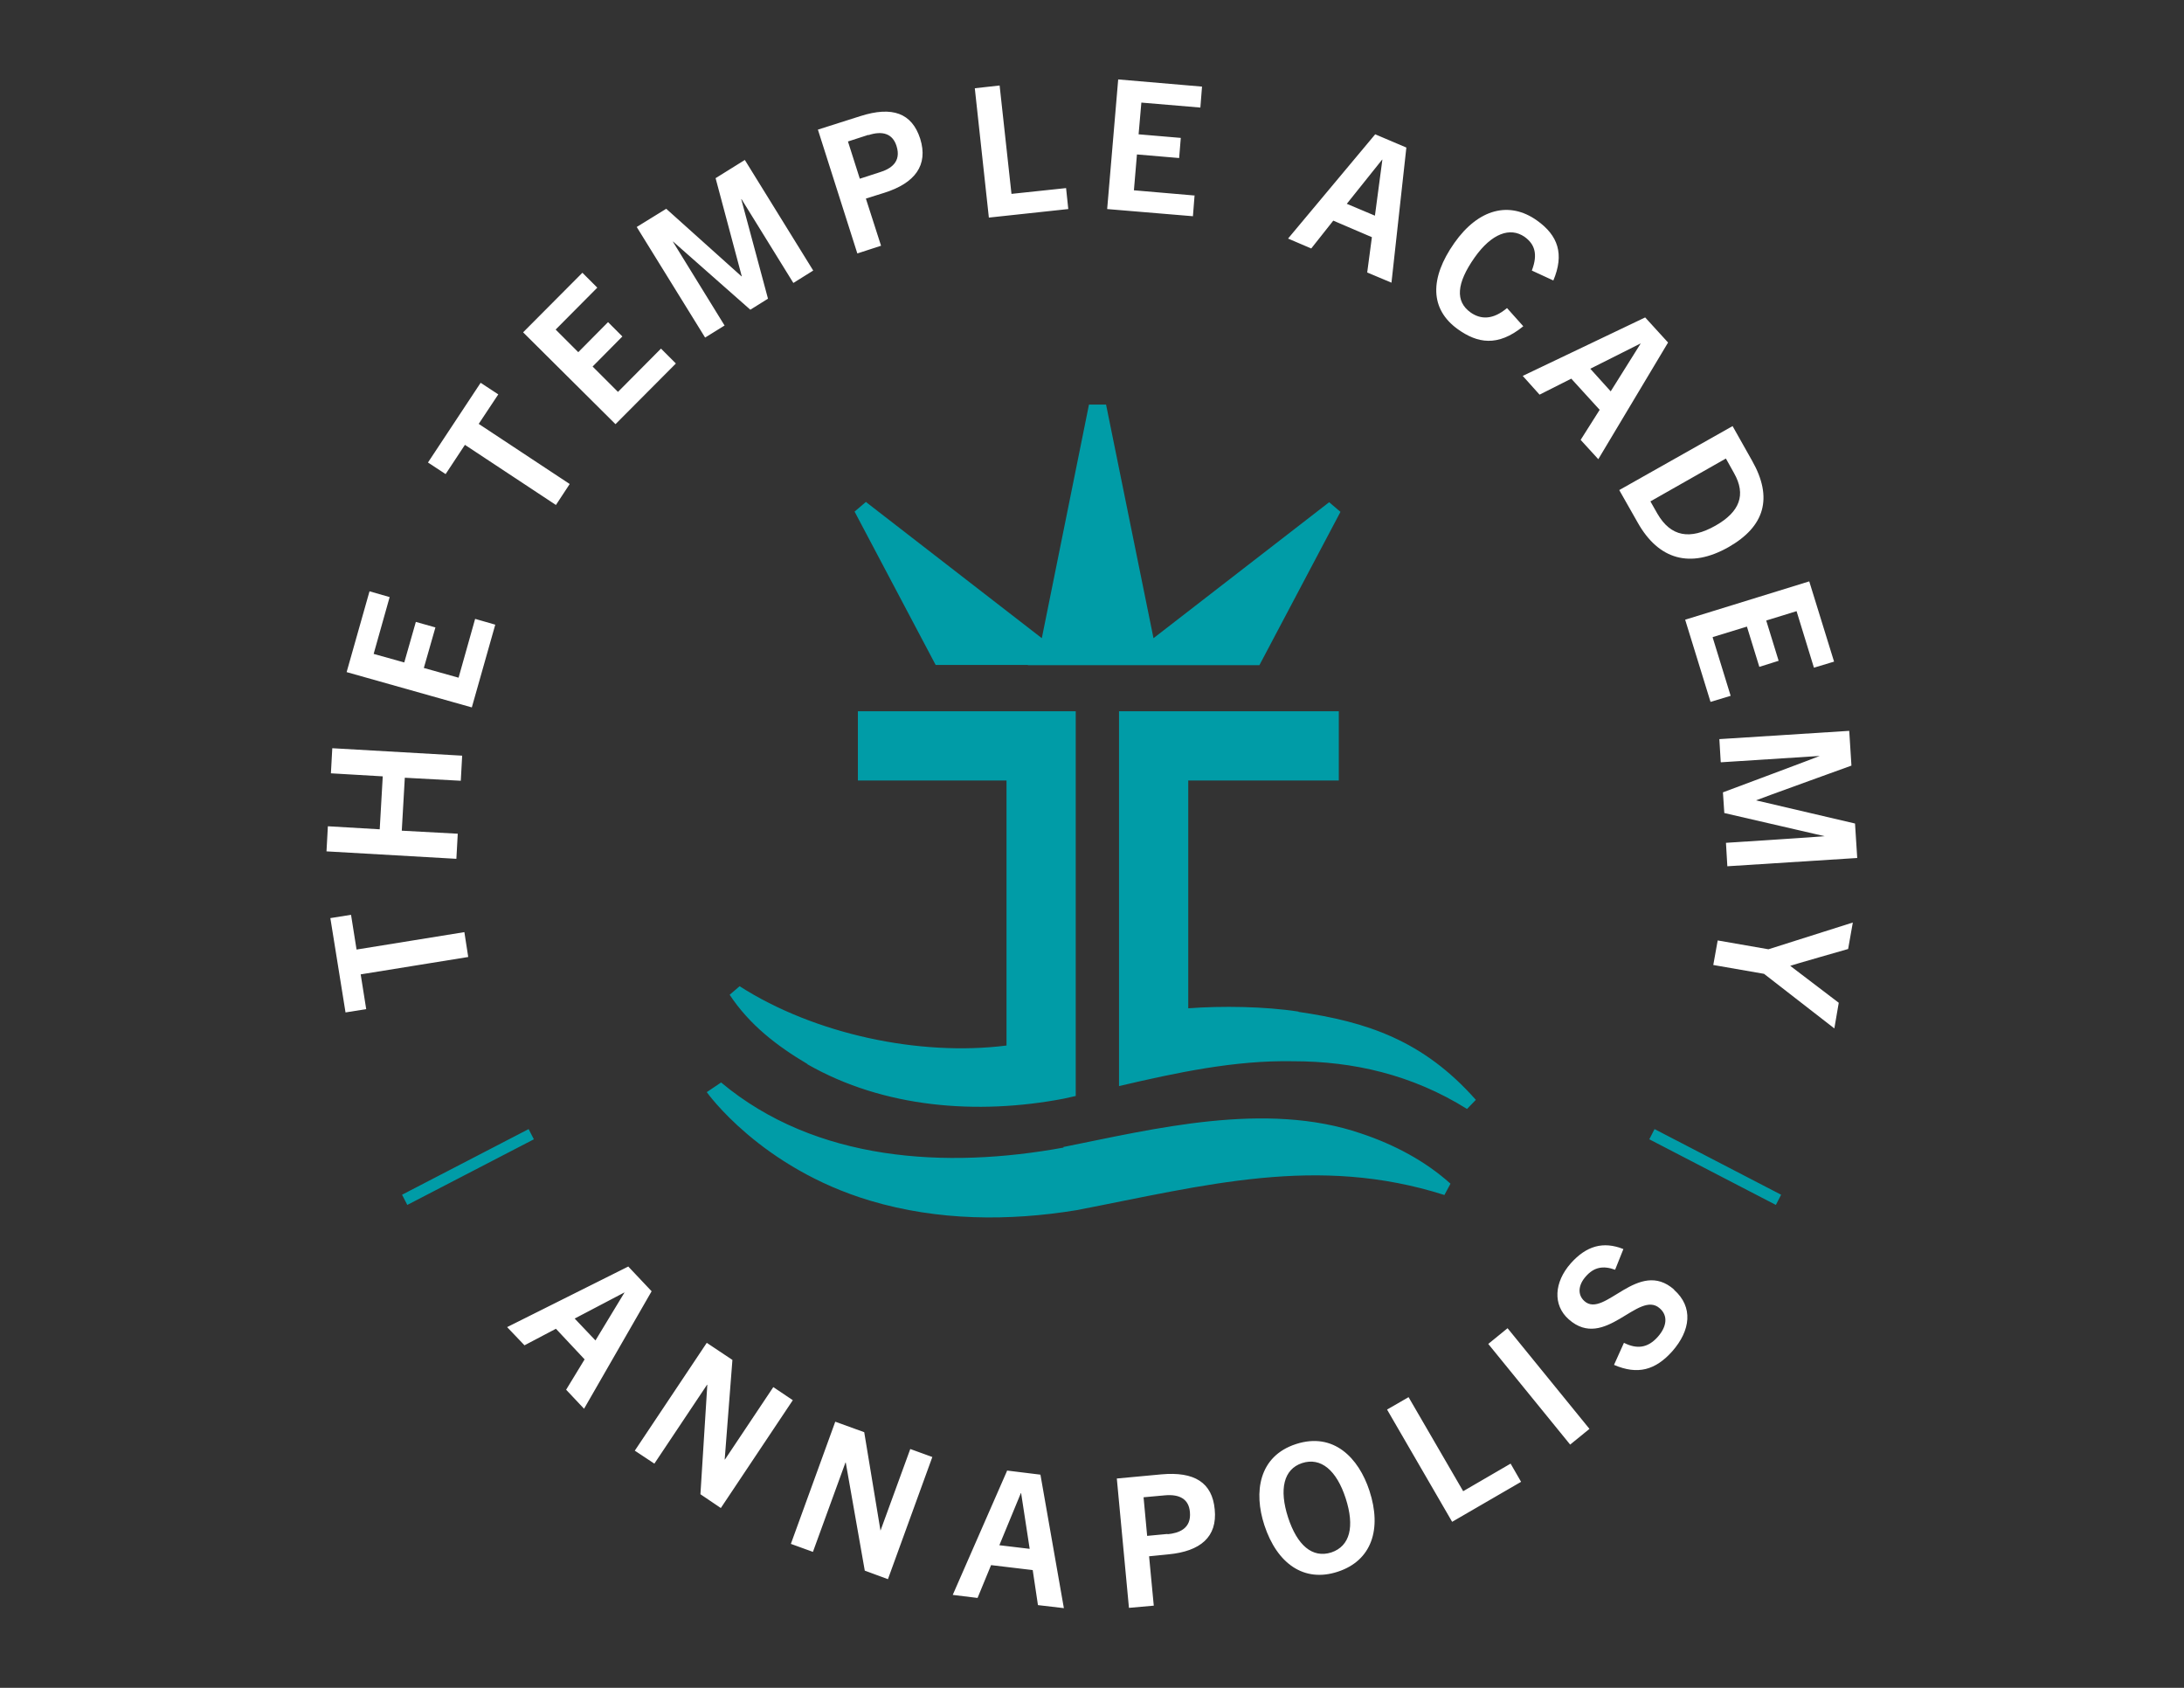 <svg xmlns="http://www.w3.org/2000/svg" id="Layer_1" data-name="Layer 1" viewBox="0 0 792 612"><rect x="0" y="0" width="792" height="612" fill="#333333" stroke="none"/><defs><style>      .cls-1 {        fill: #fff;      }      .cls-1, .cls-2 {        stroke-width: 0px;      }      .cls-2 {        fill: #009ca7;      }    </style></defs><path class="cls-1" d="M168.3,338l-39,6.3-2-12.6-7.5,1.2,5.5,34.2,7.5-1.2-2-12.6,39-6.3-1.4-9ZM166,302.3l-20.3-1.1,1.1-19.2,20.3,1.1.5-9.1-47.1-2.7-.5,9.1,18.8,1.1-1.1,19.2-18.8-1.1-.5,9.1,47.1,2.7.5-9.1ZM262.8,118.1l-18.8-30.5h.1c0,0,28,24.7,28,24.7l6.4-4-9.7-36.1h.1c0,0,18.8,30.4,18.8,30.4l7.2-4.5-24.8-40.1-10.6,6.6,9.5,35.6h-.1c0,0-27.3-24.5-27.3-24.5l-10.7,6.6,24.8,40.1,7.1-4.4ZM245.1,131.8l-5.4-5.4-15.6,15.7-9.2-9.2,10.8-10.9-5.2-5.2-10.8,10.9-8.2-8.2,15.1-15.2-5.4-5.4-21.5,21.6,33.5,33.3,22-22.1ZM593.9,189.5c7.6,13.5,19.1,16.7,32.9,8.9,13.2-7.5,16.2-17.9,8.6-31.3l-7.1-12.6-41.1,23.2,6.7,11.8ZM625.9,166.3l2.9,5.2c4.5,7.9,2.1,14.1-6.7,19.1-9.2,5.2-16.2,4.1-21.1-4.4l-2.5-4.4,27.3-15.5ZM624.1,276.4l35.8-2.3h0c0,.1-35.1,13.2-35.1,13.2l.5,7.5,36.4,8.4h0c0,.1-35.8,2.4-35.8,2.4l.5,8.5,47.1-3-.8-12.5-35.9-8.4h0c0-.1,34.6-12.6,34.6-12.6l-.8-12.6-47.1,3,.5,8.3ZM558.3,143.1l11.5-5.8,10.3,11.3-6.9,10.9,6.4,7,25.3-42.3-8.3-9.1-44.4,21.2,6.1,6.8ZM595,124.5h0c0,0-10.9,17.4-10.9,17.4l-7.4-8.2,18.3-9.2ZM528.7,119.4c7,5,14.4,6.5,23.7-1.1l-5.9-6.6c-5.1,4.3-9.5,4.2-13.2,1.6-5.6-4-5.2-10.5,1.5-20,6.1-8.6,12.8-11.1,18.1-7.4,3.6,2.6,4.9,6.2,2.6,12.2l7.8,3.6c4-9.5,1.8-16.3-6-21.8-9.9-7-21.1-4.3-29.9,8.2-9,12.8-8.9,24,1.3,31.3ZM319.5,89.1l-5.5-17.1,6.7-2.1c11.1-3.5,16-10,13-19.6-3-9.3-10.1-11.9-21.7-8.2l-15.4,4.9,14.3,44.9,8.6-2.8ZM314.9,49c5.2-1.7,8.8-.5,10.2,3.9,1.9,5.9-2.2,8.4-6.2,9.6l-7.1,2.3-4.3-13.5,7.4-2.4ZM483.5,80l14,6-1.7,12.8,8.8,3.7,5.4-49-11.3-4.8-31.6,37.8,8.4,3.6,8-10.1ZM501.2,57.9h.1c0,0-2.7,20.3-2.7,20.3l-10.2-4.3,12.8-16ZM168.6,161.3l33,21.8,5-7.6-33-21.8,7.1-10.7-6.4-4.2-19.1,28.9,6.4,4.2,7-10.6ZM166.2,245.7l-12.5-3.5,4.2-14.7-7.1-2-4.2,14.7-11.1-3.1,5.8-20.6-7.3-2.1-8.3,29.3,45.4,12.8,8.5-30-7.3-2.1-6,21.3ZM530.6,540.7l-19.8-34.1-7.8,4.5,23.6,40.7,25-14.5-3.8-6.6-17.2,10ZM470,523.6c-13.6,4.4-15.4,17.5-11.5,29.4,4.6,14,14.4,20.9,26.6,16.9,12.3-4,16.1-15.4,11.5-29.4-3.9-11.9-13-21.3-26.6-16.9ZM482.8,562.9c-6.9,2.2-12.4-2.6-15.7-12.7-3.3-10.2-1.6-17.5,5.1-19.7,6.8-2.2,12.5,2.6,15.8,12.8,3.3,10.2,1.6,17.3-5.2,19.6ZM622.9,341l-1.6,8.9,18.4,3.2,25.5,19.8,1.6-9.3-17.6-13.4h0c0-.1,21-6.1,21-6.1l1.7-9.6-30.6,9.7-18.4-3.2ZM607.1,467.6c-13-11.5-25.3,10.6-32.5,4.2-2.7-2.4-2.2-6,.5-9,2.9-3.3,6.2-4,10.6-2.4l3-7.5c-7.3-2.9-13.4-1.2-19.1,5.2-6,6.8-6.6,15.1-.7,20.3,13.1,11.6,25.3-10.9,33-4,3.1,2.7,2.5,6.7-.7,10.3-3.7,4.2-7.7,4.5-12.3,2.2l-3.6,8c8.6,3.7,15,1.9,21.1-4.9,6.7-7.6,7.7-16.1.7-22.3ZM421.1,534.6l-16.1,1.5,4.4,46.9,9-.8-1.7-17.9,7-.7c11.6-1.1,17.8-6.3,16.8-16.3-.9-9.7-7.3-13.8-19.4-12.7ZM423.4,556.2l-7.4.7-1.3-14,7.7-.7c5.4-.5,8.7,1.4,9.1,6,.6,6.1-4,7.7-8.1,8.1ZM621.1,231l12.4-3.8,4.5,14.6,7-2.2-4.5-14.6,11-3.4,6.3,20.5,7.3-2.2-9-29.1-45,13.9,9.2,29.8,7.3-2.2-6.5-21.1ZM539.7,487.3l29.7,36.5,7-5.7-29.7-36.5-7,5.7ZM433.3,70.9l-22.1-1.9,1.1-13,15.3,1.3.6-7.3-15.3-1.3,1-11.5,21.4,1.8.6-7.6-30.4-2.6-4,47,31.1,2.6.6-7.6ZM319.4,555h-.1s-5.9-35.7-5.9-35.7l-10.5-3.8-16.1,44.3,8,2.9,11.8-32.4h.1s6.9,39.2,6.9,39.2l8.4,3.1,16.1-44.3-8-2.9-10.8,29.6ZM227.9,459.2l-44,22,6.3,6.6,11.4-6,10.4,11.1-6.7,11,6.5,6.9,24.5-42.6-8.4-8.9ZM216,486.1l-7.6-8,18.1-9.5h0c0,0-10.6,17.5-10.6,17.5ZM280.4,503l-17.5,26.2h-.1c0,0,2.8-36.1,2.8-36.1l-9.3-6.2-26.1,39.1,7.1,4.7,19.1-28.6h.1c0,0-2.5,39.7-2.5,39.7l7.4,5,26.1-39.1-7-4.7ZM366.8,70.3l-4.3-39.3-9,1,5.1,46.9,28.8-3.1-.8-7.6-19.8,2.1ZM365.2,533.3l-19.7,45,9,1.1,4.9-11.9,15.1,1.8,1.9,12.7,9.4,1.1-8.5-48.4-12.2-1.5ZM362.4,560.3l7.8-18.9h.1s3.1,20.2,3.1,20.2l-10.9-1.3Z"></path><path class="cls-2" d="M145.8,433.2l1.9,3.7,45.9-23.8-1.9-3.7-45.9,23.8ZM292.8,385.9c27.8,15.9,61.7,18.4,92.8,12.5,1.5-.3,3-.7,4.5-1v-139.5h-79v25.1h53.9v96.1c-31.6,4-69.6-4.1-96.8-21.5l-3.6,3.1c7.2,10.9,17.2,18.6,28.2,25.1ZM372.7,241.2h84l29.4-55.6-4.1-3.5-63.7,49.3-17.2-84.7h-6.2l-17.1,84.7-63.8-49.4-4.1,3.5,29.4,55.6h33.5ZM385.7,416.1c-42.6,7.8-89.9,5.1-124.2-23.6l-5.2,3.5s19.4,27.5,59.4,39.4c24.5,7.3,50.3,7.4,74.7,3.4,46.7-9,87.2-20.2,133.4-5.5l2.2-4.1c-9.1-8.2-20.4-14.2-32.4-18.2-34.7-11.9-75.4-1.6-108,4.9ZM600,409.4l-1.9,3.7,45.9,23.8,1.9-3.7-45.9-23.8ZM470.9,366.8c-12.2-1.9-28-2.1-40-1.2v-82.6h54.6v-25.1h-79.7v135.9c21-4.9,42-9.4,63.1-9,21.7,0,43.1,4.8,63.1,17.3l3.2-3.3c-19.1-21.6-39.6-28.3-64.3-31.9Z"></path></svg>